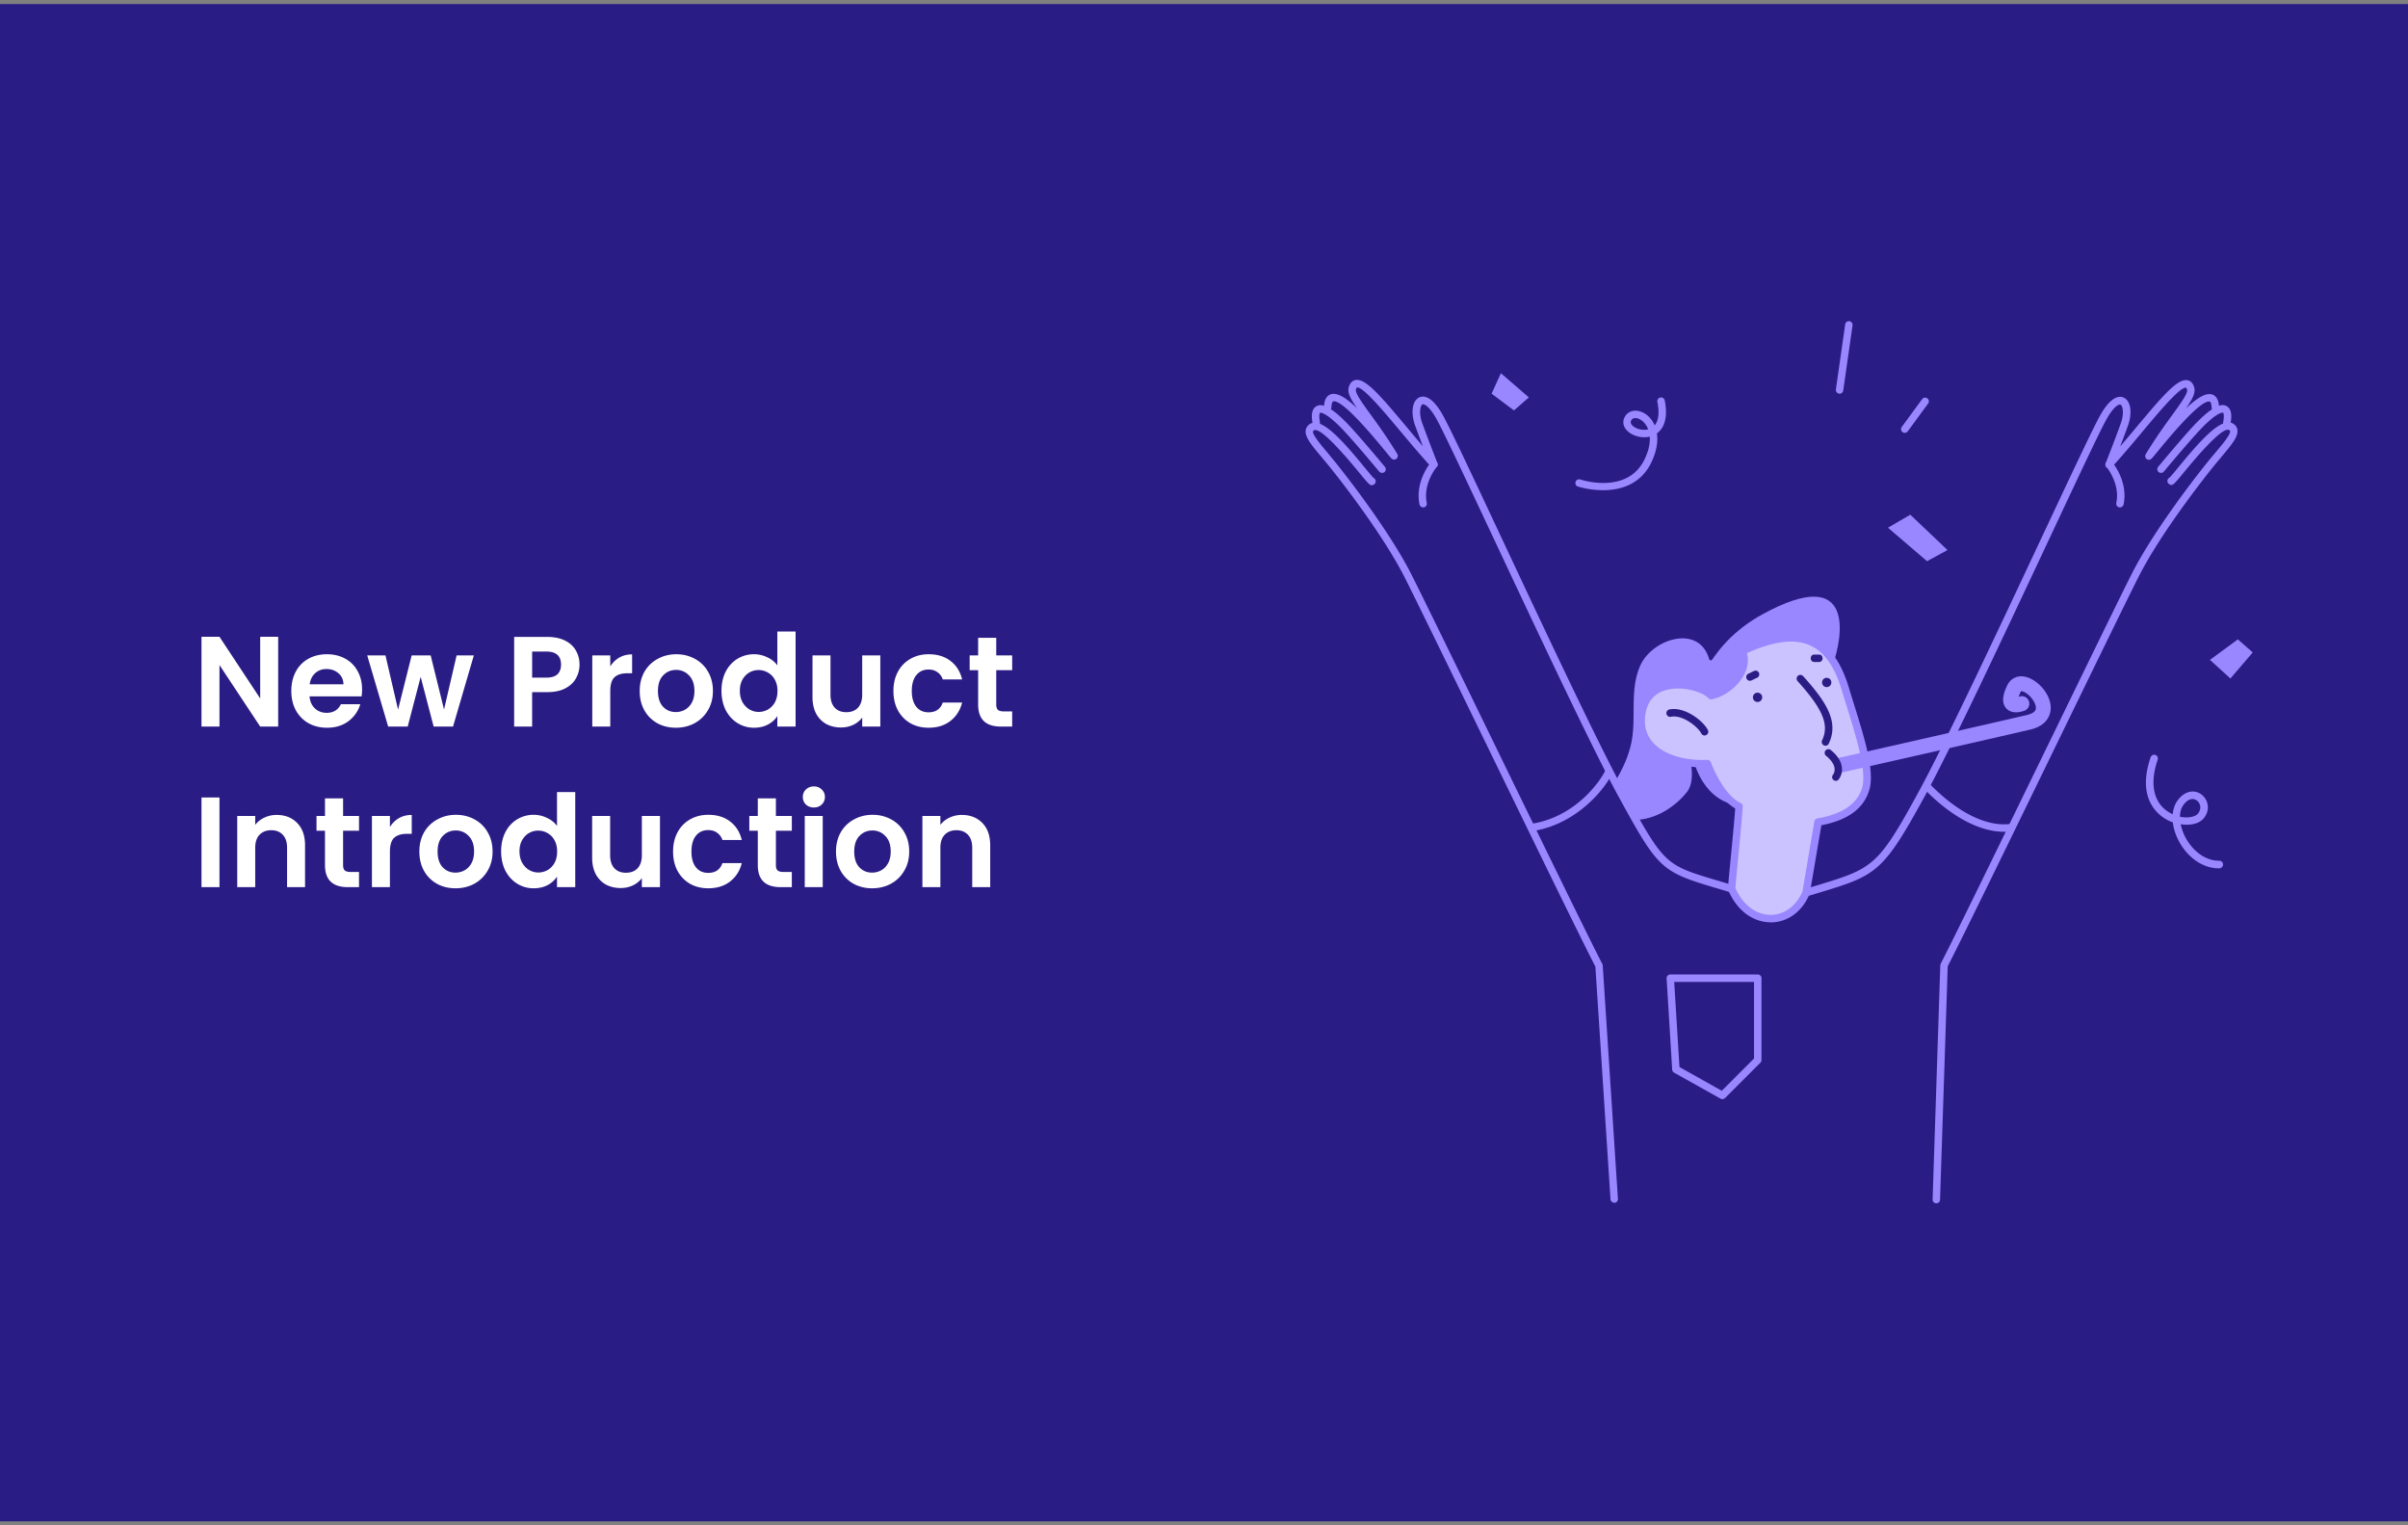 <svg xmlns="http://www.w3.org/2000/svg" width="300" height="190" fill="none"><rect width="100%" height="100%" fill="#808080" stroke="none"/><path fill="#2A1C85" d="M0 .504h300v189H0z"/><path fill="#fff" d="M34.656 90.504h-2.24l-5.072-7.664v7.664h-2.24V79.32h2.24L32.416 87v-7.68h2.24v11.184ZM45.11 85.88c0 .32-.022.608-.064.864h-6.48c.053.64.277 1.141.672 1.504.394.363.88.544 1.456.544.832 0 1.424-.357 1.776-1.072h2.416a4.078 4.078 0 0 1-1.472 2.112c-.726.544-1.616.816-2.672.816-.854 0-1.622-.187-2.304-.56a4.122 4.122 0 0 1-1.584-1.616c-.374-.693-.56-1.493-.56-2.4 0-.917.186-1.723.56-2.416a3.908 3.908 0 0 1 1.568-1.6c.672-.373 1.445-.56 2.32-.56.842 0 1.594.181 2.256.544.672.363 1.189.88 1.552 1.552.373.661.56 1.424.56 2.288Zm-2.32-.64c-.011-.576-.219-1.035-.624-1.376-.406-.352-.902-.528-1.488-.528-.555 0-1.024.17-1.408.512-.374.33-.603.795-.688 1.392h4.208Zm16.243-3.6-2.592 8.864h-2.416l-1.616-6.192-1.616 6.192H48.36l-2.608-8.864h2.272l1.568 6.752 1.696-6.752h2.368l1.664 6.736 1.568-6.736h2.144ZM72.2 82.792c0 .597-.144 1.157-.432 1.68-.277.523-.72.944-1.328 1.264-.597.32-1.355.48-2.272.48h-1.872v4.288h-2.24V79.336h4.112c.864 0 1.6.15 2.208.448.608.299 1.062.71 1.36 1.232.31.523.464 1.115.464 1.776Zm-4.128 1.616c.619 0 1.078-.139 1.376-.416.299-.288.448-.688.448-1.2 0-1.088-.608-1.632-1.824-1.632h-1.776v3.248h1.776Zm7.959-1.392a3.17 3.17 0 0 1 1.12-1.104c.469-.267 1.002-.4 1.6-.4v2.352h-.593c-.704 0-1.237.165-1.6.496-.352.33-.528.907-.528 1.728v4.416h-2.24V81.64h2.24v1.376Zm8.164 7.632c-.853 0-1.621-.187-2.304-.56a4.2 4.2 0 0 1-1.616-1.616c-.384-.693-.576-1.493-.576-2.4 0-.907.198-1.707.592-2.4a4.168 4.168 0 0 1 1.648-1.6c.694-.384 1.467-.576 2.32-.576.854 0 1.627.192 2.32.576a4.061 4.061 0 0 1 1.632 1.6c.406.693.608 1.493.608 2.4 0 .907-.208 1.707-.624 2.4a4.251 4.251 0 0 1-1.664 1.616c-.693.373-1.472.56-2.336.56Zm0-1.952c.406 0 .784-.096 1.136-.288a2.19 2.19 0 0 0 .864-.896c.214-.395.32-.875.32-1.44 0-.843-.224-1.488-.672-1.936a2.145 2.145 0 0 0-1.616-.688c-.64 0-1.178.23-1.616.688-.426.448-.64 1.093-.64 1.936s.208 1.493.624 1.952c.427.448.96.672 1.6.672Zm5.691-2.656c0-.896.176-1.69.528-2.384.363-.693.854-1.227 1.472-1.6a3.918 3.918 0 0 1 2.064-.56 3.7 3.7 0 0 1 1.648.384 3.22 3.22 0 0 1 1.248.992v-4.208h2.272v11.84h-2.272v-1.312c-.277.437-.666.79-1.168 1.056-.501.267-1.082.4-1.744.4a3.81 3.81 0 0 1-2.048-.576c-.618-.384-1.109-.923-1.472-1.616-.352-.704-.528-1.51-.528-2.416Zm6.976.032c0-.544-.106-1.008-.32-1.392a2.19 2.19 0 0 0-.864-.896 2.265 2.265 0 0 0-1.168-.32c-.416 0-.8.101-1.152.304-.352.203-.64.501-.864.896-.213.384-.32.843-.32 1.376 0 .533.107 1.003.32 1.408.224.395.512.699.864.912.363.213.747.32 1.152.32a2.35 2.35 0 0 0 1.168-.304 2.32 2.32 0 0 0 .864-.896c.214-.395.32-.864.32-1.408Zm12.812-4.432v8.864h-2.256v-1.12a3.015 3.015 0 0 1-1.136.912c-.459.213-.96.32-1.504.32-.693 0-1.307-.144-1.84-.432a3.217 3.217 0 0 1-1.264-1.296c-.299-.576-.448-1.259-.448-2.048v-5.2h2.24v4.88c0 .704.176 1.248.528 1.632.352.373.832.56 1.44.56.619 0 1.104-.187 1.456-.56.352-.384.528-.928.528-1.632v-4.88h2.256Zm1.634 4.432c0-.917.187-1.717.56-2.4a3.942 3.942 0 0 1 1.552-1.6c.662-.384 1.419-.576 2.272-.576 1.099 0 2.006.277 2.72.832.726.544 1.211 1.312 1.456 2.304h-2.416a1.705 1.705 0 0 0-.656-.896c-.298-.224-.672-.336-1.12-.336-.64 0-1.146.235-1.52.704-.373.459-.56 1.115-.56 1.968 0 .843.187 1.499.56 1.968.374.459.88.688 1.52.688.907 0 1.499-.405 1.776-1.216h2.416c-.245.96-.73 1.723-1.456 2.288-.725.565-1.632.848-2.72.848-.853 0-1.61-.187-2.272-.56a4.078 4.078 0 0 1-1.552-1.6c-.373-.693-.56-1.499-.56-2.416Zm12.809-2.592v4.288c0 .299.07.517.208.656.15.128.395.192.736.192h1.04v1.888h-1.408c-1.888 0-2.832-.917-2.832-2.752V83.48h-1.056v-1.84h1.056v-2.192h2.256v2.192h1.984v1.84h-1.984ZM27.344 99.336v11.168h-2.24V99.336h2.24Zm7.125 2.176c1.056 0 1.91.336 2.56 1.008.65.661.976 1.589.976 2.784v5.2h-2.24v-4.896c0-.704-.176-1.243-.528-1.616-.352-.384-.832-.576-1.44-.576-.618 0-1.11.192-1.472.576-.352.373-.528.912-.528 1.616v4.896h-2.24v-8.864h2.24v1.104a3.034 3.034 0 0 1 1.136-.896 3.52 3.52 0 0 1 1.536-.336Zm8.274 1.968v4.288c0 .299.07.517.208.656.15.128.395.192.736.192h1.04v1.888H43.32c-1.888 0-2.832-.917-2.832-2.752v-4.272h-1.056v-1.84h1.056v-2.192h2.256v2.192h1.984v1.84h-1.984Zm5.835-.464a3.176 3.176 0 0 1 1.12-1.104c.47-.267 1.003-.4 1.6-.4v2.352h-.592c-.704 0-1.237.165-1.6.496-.352.331-.528.907-.528 1.728v4.416h-2.24v-8.864h2.24v1.376Zm8.165 7.632c-.853 0-1.621-.187-2.304-.56a4.204 4.204 0 0 1-1.616-1.616c-.384-.693-.576-1.493-.576-2.4 0-.907.197-1.707.592-2.4a4.17 4.17 0 0 1 1.648-1.6c.694-.384 1.467-.576 2.32-.576.853 0 1.627.192 2.32.576a4.06 4.06 0 0 1 1.632 1.6c.405.693.608 1.493.608 2.4 0 .907-.208 1.707-.624 2.4a4.254 4.254 0 0 1-1.664 1.616c-.693.373-1.472.56-2.336.56Zm0-1.952c.405 0 .784-.096 1.136-.288.363-.203.65-.501.864-.896.213-.395.32-.875.32-1.44 0-.843-.224-1.488-.672-1.936a2.144 2.144 0 0 0-1.616-.688c-.64 0-1.178.229-1.616.688-.426.448-.64 1.093-.64 1.936s.208 1.493.624 1.952c.427.448.96.672 1.6.672Zm5.691-2.656c0-.896.176-1.691.528-2.384.363-.693.854-1.227 1.472-1.6a3.92 3.92 0 0 1 2.064-.56 3.7 3.7 0 0 1 1.648.384 3.22 3.22 0 0 1 1.248.992v-4.208h2.272v11.84h-2.272v-1.312a3.042 3.042 0 0 1-1.168 1.056c-.501.267-1.082.4-1.744.4-.746 0-1.43-.192-2.048-.576-.618-.384-1.11-.923-1.472-1.616-.352-.704-.528-1.509-.528-2.416Zm6.976.032c0-.544-.106-1.008-.32-1.392a2.19 2.19 0 0 0-.864-.896 2.268 2.268 0 0 0-1.168-.32c-.416 0-.8.101-1.152.304-.352.203-.64.501-.864.896-.213.384-.32.843-.32 1.376 0 .533.107 1.003.32 1.408.224.395.512.699.864.912.363.213.747.32 1.152.32a2.35 2.35 0 0 0 1.168-.304c.363-.213.65-.512.864-.896.214-.395.32-.864.32-1.408Zm12.812-4.432v8.864h-2.256v-1.12a3.012 3.012 0 0 1-1.136.912c-.459.213-.96.32-1.504.32-.693 0-1.307-.144-1.84-.432a3.22 3.22 0 0 1-1.264-1.296c-.299-.576-.448-1.259-.448-2.048v-5.2h2.24v4.88c0 .704.176 1.248.528 1.632.352.373.832.56 1.44.56.619 0 1.104-.187 1.456-.56.352-.384.528-.928.528-1.632v-4.88h2.256Zm1.634 4.432c0-.917.187-1.717.56-2.4a3.937 3.937 0 0 1 1.552-1.6c.661-.384 1.419-.576 2.272-.576 1.099 0 2.006.277 2.72.832.726.544 1.21 1.312 1.456 2.304H90a1.707 1.707 0 0 0-.656-.896c-.298-.224-.672-.336-1.12-.336-.64 0-1.147.235-1.52.704-.373.459-.56 1.115-.56 1.968 0 .843.187 1.499.56 1.968.374.459.88.688 1.52.688.907 0 1.499-.405 1.776-1.216h2.416c-.245.96-.73 1.723-1.456 2.288-.725.565-1.632.848-2.72.848-.853 0-1.61-.187-2.272-.56a4.07 4.07 0 0 1-1.552-1.6c-.373-.693-.56-1.499-.56-2.416Zm12.81-2.592v4.288c0 .299.069.517.207.656.15.128.395.192.736.192h1.04v1.888h-1.408c-1.888 0-2.832-.917-2.832-2.752v-4.272h-1.056v-1.84h1.056v-2.192h2.256v2.192h1.984v1.84h-1.984Zm4.73-2.896c-.394 0-.725-.123-.992-.368a1.284 1.284 0 0 1-.384-.944c0-.373.128-.683.384-.928.267-.256.598-.384.992-.384.395 0 .72.128.976.384.267.245.4.555.4.928s-.133.688-.4.944c-.256.245-.581.368-.976.368Zm1.104 1.056v8.864h-2.24v-8.864h2.24Zm6.149 9.008c-.853 0-1.621-.187-2.304-.56a4.21 4.21 0 0 1-1.616-1.616c-.384-.693-.576-1.493-.576-2.4 0-.907.198-1.707.592-2.4a4.175 4.175 0 0 1 1.648-1.6c.694-.384 1.467-.576 2.32-.576.854 0 1.627.192 2.32.576a4.053 4.053 0 0 1 1.632 1.6c.406.693.608 1.493.608 2.4 0 .907-.208 1.707-.624 2.4a4.252 4.252 0 0 1-1.664 1.616c-.693.373-1.472.56-2.336.56Zm0-1.952c.406 0 .784-.096 1.136-.288.363-.203.651-.501.864-.896.214-.395.32-.875.32-1.44 0-.843-.224-1.488-.672-1.936a2.143 2.143 0 0 0-1.616-.688c-.64 0-1.178.229-1.616.688-.426.448-.64 1.093-.64 1.936s.208 1.493.624 1.952c.427.448.96.672 1.6.672Zm11.18-7.184c1.056 0 1.909.336 2.56 1.008.65.661.976 1.589.976 2.784v5.2h-2.24v-4.896c0-.704-.176-1.243-.528-1.616-.352-.384-.832-.576-1.44-.576-.619 0-1.11.192-1.472.576-.352.373-.528.912-.528 1.616v4.896h-2.24v-8.864h2.24v1.104a3.026 3.026 0 0 1 1.136-.896 3.518 3.518 0 0 1 1.536-.336Z"/><g clip-path="url(#a)"><path fill="#9887FF" d="M215.744 111.178c-.048 0-.087-.01-.135-.019-.676-.203-1.303-.396-1.883-.561-6.798-2.027-7.136-2.346-12.08-11.375-3.254-5.958-9.937-20.182-15.306-31.615-3.515-7.474-6.537-13.934-7.387-15.44-.946-1.681-1.583-1.874-1.728-1.797-.261.116-.502 1.062-.029 2.356.936 2.56 1.873 4.925 1.883 4.954a.447.447 0 0 1-.184.56.47.47 0 0 1-.589-.077c-1.352-1.487-2.704-3.09-3.891-4.51-2.067-2.472-4.655-5.543-5.36-5.388-.019 0-.077.068-.125.251-.116.434.782 1.68 1.835 3.129.927 1.274 2.076 2.868 3.312 4.895a.472.472 0 0 1-.097.6.457.457 0 0 1-.608-.02c-.116-.106-.329-.367-.811-.956-4.423-5.408-5.958-6.325-6.47-6.16-.097.028-.203.28-.222.752a.464.464 0 0 1-.483.445.458.458 0 0 1-.444-.483c.029-.889.318-1.42.849-1.603.773-.261 1.874.396 3.264 1.719-.811-1.169-1.207-1.941-1.023-2.588.174-.638.541-.85.821-.908 1.207-.26 2.983 1.777 6.267 5.697.705.84 1.409 1.69 2.143 2.54-.289-.763-.618-1.642-.956-2.55-.579-1.602-.367-3.119.512-3.524.502-.232 1.555-.251 2.926 2.192.869 1.535 3.756 7.696 7.416 15.499 5.36 11.423 12.032 25.628 15.277 31.557 4.905 8.961 5.031 9 11.53 10.931.579.174 1.207.357 1.883.57a.468.468 0 0 1 .309.579.422.422 0 0 1-.416.348Z"/><path fill="#9887FF" d="M172.184 58.907a.477.477 0 0 1-.357-.164c-.029-.029-2.53-3.051-4.162-4.828-2.463-2.694-3.197-2.501-3.206-2.501 0 0-.193.183-.019 1.15a.462.462 0 1 1-.908.173c-.077-.425-.329-1.738.512-2.154.309-.154 1.265-.627 4.306 2.704 1.642 1.797 4.162 4.829 4.191 4.867a.472.472 0 0 1-.058.657.551.551 0 0 1-.299.096Z"/><path fill="#9887FF" d="M201.105 149.813a.471.471 0 0 1-.463-.434l-1.883-28.979c-1.632-3.139-7.648-15.489-13.461-27.444-4.703-9.656-9.145-18.772-10.372-21.177-2.713-5.3-8.082-12.215-9.753-14.214l-.444-.53c-1.361-1.623-2.192-2.608-2.057-3.458.039-.222.155-.521.522-.763 1.448-.907 4.085 2.076 6.875 5.485.435.522.879 1.062 1.043 1.226a.462.462 0 0 1 .213.194.461.461 0 0 1-.165.637c-.405.241-.511.116-1.805-1.458-3.177-3.873-5.089-5.65-5.669-5.282-.096.058-.096.096-.106.116-.067.424.908 1.593 1.854 2.713l.444.54c1.69 2.029 7.117 9.02 9.869 14.389 1.227 2.404 5.678 11.53 10.381 21.196 5.601 11.501 11.945 24.537 13.5 27.511a.4.4 0 0 1 .048.184l1.893 29.075a.465.465 0 0 1-.435.493c-.009-.02-.019-.02-.029-.02Zm-30.389-90.288c-.009 0-.019.01-.029.01.02 0 .029-.01.029-.01Zm6.586 3.679a.474.474 0 0 1-.454-.367c-.589-2.868 1.362-5.185 1.439-5.282a.47.47 0 0 1 .657-.048.462.462 0 0 1 .048.657c-.019.019-1.738 2.076-1.236 4.49a.47.47 0 0 1-.357.55c-.029-.01-.058 0-.097 0Z"/><path fill="#9887FF" d="M190.937 103.52a.458.458 0 0 1-.454-.386.467.467 0 0 1 .386-.531c5.717-.917 8.778-5.755 9.145-6.673a.46.46 0 0 1 .599-.26.458.458 0 0 1 .26.598c-.647 1.613-4.181 6.335-9.859 7.243-.029.009-.058.009-.077.009Zm34.078 8.122a.456.456 0 0 1-.445-.329.468.468 0 0 1 .309-.579l1.285-.386c7.155-2.163 7.744-2.337 12.795-11.579 3.244-5.919 9.917-20.133 15.276-31.547 3.66-7.803 6.557-13.963 7.426-15.499 1.371-2.443 2.424-2.424 2.926-2.192.879.406 1.101 1.912.512 3.525-.329.907-.657 1.786-.956 2.549.734-.85 1.448-1.7 2.143-2.54 3.293-3.93 5.06-5.958 6.267-5.697.28.058.647.27.821.908.174.647-.222 1.42-1.023 2.588 1.39-1.323 2.491-1.98 3.264-1.72.531.184.82.725.849 1.604a.464.464 0 0 1-.444.483.47.47 0 0 1-.483-.445c-.019-.473-.125-.724-.222-.753-.512-.174-2.047.753-6.47 6.161-.482.59-.695.85-.811.956a.468.468 0 0 1-.608.02.462.462 0 0 1-.097-.6c1.236-2.027 2.385-3.62 3.312-4.895 1.053-1.449 1.961-2.704 1.835-3.129-.048-.174-.106-.241-.125-.25-.715-.146-3.293 2.915-5.36 5.387-1.187 1.42-2.53 3.023-3.891 4.51a.457.457 0 0 1-.589.077.45.45 0 0 1-.184-.56c.01-.02.956-2.385 1.883-4.954.473-1.303.232-2.24-.029-2.356-.145-.067-.782.116-1.728 1.796-.85 1.507-3.882 7.967-7.387 15.441-5.369 11.433-12.042 25.657-15.306 31.606-5.243 9.569-6.006 9.801-13.345 12.022l-1.285.386c-.028-.019-.077-.009-.115-.009Z"/><path fill="#9887FF" d="M269.232 58.907a.493.493 0 0 1-.3-.106.47.47 0 0 1-.058-.657c.029-.029 2.55-3.06 4.191-4.866 3.042-3.332 3.988-2.859 4.307-2.704.84.415.599 1.728.512 2.153a.462.462 0 1 1-.908-.174c.184-.965-.01-1.149-.019-1.149-.01 0-.744-.203-3.206 2.501-1.632 1.787-4.133 4.8-4.162 4.828a.443.443 0 0 1-.357.174Z"/><path fill="#9887FF" d="M241.238 149.891h-.02a.458.458 0 0 1-.444-.483l.956-29.163c0-.067.019-.135.048-.202 1.555-2.975 7.899-16.011 13.5-27.512 4.703-9.656 9.145-18.782 10.381-21.196 2.752-5.378 8.179-12.36 9.869-14.388l.454-.54c.946-1.12 1.921-2.29 1.854-2.714 0-.02-.01-.058-.107-.116-.579-.367-2.491 1.41-5.668 5.282-1.294 1.574-1.4 1.7-1.806 1.458a.47.47 0 0 1 .049-.83c.164-.155.608-.695 1.042-1.227 2.801-3.408 5.427-6.392 6.876-5.484.376.231.492.54.521.762.135.85-.695 1.826-2.057 3.458l-.444.53c-1.67 2-7.049 8.913-9.753 14.215-1.226 2.395-5.668 11.52-10.371 21.177-5.813 11.945-11.829 24.295-13.461 27.434l-.956 29.056c0 .29-.212.483-.463.483Zm29.461-90.365c.01 0 .02.01.029.01-.019 0-.019-.01-.029-.01Zm-6.585 3.679c-.029 0-.058 0-.097-.01a.457.457 0 0 1-.357-.55c.502-2.415-1.217-4.472-1.236-4.49a.471.471 0 0 1 .048-.657.472.472 0 0 1 .657.048c.087.096 2.028 2.414 1.439 5.282a.473.473 0 0 1-.454.377Z"/><path fill="#9887FF" d="M250.672 102.603c-3.052.502-6.876-1.381-10.487-5.195a.479.479 0 0 0-.212-.126c-.145.27-.29.531-.435.792 3.389 3.573 7.02 5.533 10.13 5.533.347 0 .685-.029 1.014-.077l.338-.85a.465.465 0 0 0-.348-.077Zm-36.096 34.309a.443.443 0 0 1-.222-.058l-5.794-3.244a.47.47 0 0 1-.232-.377l-.695-11.356a.468.468 0 0 1 .126-.347.45.45 0 0 1 .338-.145h10.892c.261 0 .464.203.464.463v10.198a.46.46 0 0 1-.136.328l-4.403 4.403a.5.5 0 0 1-.338.135Zm-5.34-3.997 5.272 2.954 4.017-4.017v-9.54h-9.946l.657 10.603Zm4.567-50.794c-.029.02-.058.04-.096.059a29.55 29.55 0 0 0-.087-.03.446.446 0 0 0-.464.145.462.462 0 0 0-.193-.106c-1.245-4.548-7.155-2.607-8.623.744-1.352 3.06-.434 6.46-1.11 9.637-.338 1.584-.995 3.042-1.816 4.452-.087.144-.183.299-.27.453.83 1.352 1.632 2.714 2.356 4.133a.564.564 0 0 1 .019.512c.164.01.329.01.493 0 2.424-.154 4.731-1.671 6.141-3.447 1.545-1.95-.231-5.949-.357-8.324-.135-2.636 1.362-4.133 3.148-6.325.232.058.464-.106.55-.31.068-.144.126-.289.194-.434.173-.145.367-.27.579-.396.502-.318.039-1.062-.464-.763Z"/><path fill="#9887FF" d="M228.346 82.797c1.159-3.244 3.013-12.746-8.807-6.257-11.819 6.49-10.892 21.795-3.708 23.649 7.175 1.854 12.515-17.391 12.515-17.391Z"/><path fill="#CBC3FF" d="M232.411 98.335c-.801 2.52-3.244 3.592-5.909 4.055l-1.487 8.778c-1.854 4.404-7.185 4.404-9.271-.463.087-1.497.812-8.363.908-10.284-2.433-1.16-3.94-5.33-3.94-5.33-4.519.231-9.038-1.855-8.111-6.49.656-3.283 3.882-3.66 6.238-3.11.966.232 1.786.619 2.221 1.024 0 0-.464-3.524 4.867-5.794 4.587-1.96 7.86-1.68 10.014 1.034.791.985 1.419 2.308 1.921 3.95 1.507 4.982 3.361 10.08 2.549 12.63Z"/><path fill="#9887FF" d="M220.602 114.886c-2.241 0-4.211-1.487-5.283-3.988a.538.538 0 0 1-.038-.213c.038-.666.203-2.414.386-4.268.203-2.134.435-4.519.512-5.716-2.038-1.169-3.37-4.143-3.776-5.128-3.071.077-5.745-.85-7.194-2.52-1.043-1.217-1.419-2.781-1.062-4.539.261-1.284.888-2.26 1.883-2.897 1.777-1.14 4.027-.782 4.915-.57.637.155 1.217.368 1.69.628.203-1.294 1.13-3.679 5.108-5.379 4.848-2.066 8.305-1.68 10.564 1.169.821 1.033 1.478 2.376 2.009 4.104.212.715.435 1.42.657 2.134 1.352 4.346 2.636 8.46 1.892 10.777-.724 2.269-2.665 3.679-5.948 4.316l-1.439 8.459-.029.106c-.927 2.202-2.733 3.525-4.828 3.535-.01-.01-.019-.01-.019-.01Zm-4.394-4.258c.927 2.085 2.559 3.331 4.394 3.331h.009c1.69-.01 3.168-1.091 3.95-2.916l1.477-8.72a.452.452 0 0 1 .377-.377c3.1-.54 4.915-1.767 5.552-3.737.647-2.047-.647-6.2-1.892-10.226a162.63 162.63 0 0 1-.657-2.134c-.483-1.593-1.101-2.868-1.844-3.795-1.99-2.52-5.002-2.8-9.473-.898-4.954 2.105-4.597 5.272-4.587 5.311a.469.469 0 0 1-.242.473.486.486 0 0 1-.531-.067c-.386-.358-1.159-.705-2.018-.908-1.603-.377-3.167-.213-4.201.444-.772.493-1.265 1.265-1.477 2.298-.299 1.487-.01 2.752.859 3.747 1.294 1.497 3.892 2.337 6.779 2.192a.479.479 0 0 1 .464.309c.019.039 1.468 4.008 3.708 5.07.174.077.27.251.261.444-.058 1.081-.309 3.727-.532 6.055-.164 1.728-.328 3.379-.376 4.104Z"/><path fill="#9887FF" d="M217.656 81.445c-.309-1.216-1.458-.965-2.153-.26-1.178 1.188-1.931 2.868-2.376 4.461-.057.222.029.386.174.483-.096.02-.183.058-.27.077-.589.116-.338 1.004.251.898 2.308-.463 5.041-3.051 4.374-5.659Zm11.772 14.765a.93.93 0 0 1-.213-1.835c.184-.038 18.792-4.248 23.301-5.31.444-.107.995-.31 1.101-.706.116-.434-.232-1.177-.811-1.718-.493-.464-.927-.58-1.014-.541l-.048.077a5.71 5.71 0 0 0-.251.628.196.196 0 0 1 .058-.02.933.933 0 0 1 1.207.522.925.925 0 0 1-.522 1.207c-.241.097-1.506.55-2.269-.26-.753-.802-.309-2.019.097-2.869.424-.888 1.293-1.303 2.269-1.081 1.448.319 3.148 2.076 3.157 3.862 0 .638-.241 2.173-2.559 2.714-4.519 1.062-23.127 5.272-23.32 5.31a.966.966 0 0 1-.183.02Z"/><path fill="#CBC3FF" d="M227.796 93.787c2.047 1.67.927 3.012.927 3.012Z"/><path fill="#2A1C85" d="M227.429 92.888a.52.52 0 0 1-.203-.048.466.466 0 0 1-.222-.618c.917-1.931.116-3.862-3.052-7.377a.47.47 0 0 1 .029-.657.47.47 0 0 1 .657.029c2.984 3.302 4.461 5.736 3.206 8.391a.435.435 0 0 1-.415.28Zm-8.498-5.446a.58.58 0 1 0 0-1.158.58.58 0 0 0 0 1.158Zm8.614-1.854a.58.58 0 1 0 0-1.158.58.58 0 0 0 0 1.158Zm-8.43-1.825c-.136-.232-.406-.28-.638-.164-.232.116-.463.232-.695.338-.222.106-.29.434-.164.637.135.232.405.28.637.164.232-.116.464-.231.695-.338.222-.106.29-.434.165-.637Zm7.503-2.231h-.58c-.599 0-.599.928 0 .928h.58c.598 0 .598-.927 0-.927Zm-14.253 10.082a.458.458 0 0 1-.416-.26c-.367-.744-2.279-2.376-3.785-2.067a.476.476 0 0 1-.55-.367.476.476 0 0 1 .367-.55c1.95-.387 4.248 1.467 4.799 2.568a.459.459 0 0 1-.203.618.372.372 0 0 1-.212.058Zm16.358 5.649a.495.495 0 0 1-.3-.106.47.47 0 0 1-.058-.657c.078-.096.744-1.043-.869-2.356a.464.464 0 0 1-.067-.657.47.47 0 0 1 .656-.067c.85.695 1.323 1.439 1.391 2.211a2.07 2.07 0 0 1-.406 1.458.425.425 0 0 1-.347.174Z"/><path fill="#9887FF" d="M276.484 108.165c-2.414 0-4.201-1.777-5.06-3.447a6.657 6.657 0 0 1-.725-2.279 4.839 4.839 0 0 1-.849-.396c-1.149-.657-3.631-2.723-1.912-7.716a.472.472 0 0 1 .589-.29.471.471 0 0 1 .289.59c-1.052 3.051-.502 5.465 1.497 6.605.126.067.251.135.377.193.058-.628.241-1.198.56-1.651.801-1.14 1.68-1.217 2.134-1.169.686.087 1.284.56 1.545 1.236.28.715.126 1.507-.406 2.115-.56.657-1.67.898-2.839.714.107.522.29 1.072.57 1.603.744 1.43 2.25 2.946 4.239 2.946.261 0 .464.202.464.463a.489.489 0 0 1-.473.483Zm-4.896-6.431c1.023.212 1.912 0 2.221-.367.309-.357.396-.782.241-1.178a1.028 1.028 0 0 0-.792-.657c-.424-.048-.878.222-1.265.773-.26.376-.396.869-.405 1.429ZM199.715 61.06c-1.729 0-3.1-.444-3.129-.453a.457.457 0 0 1-.29-.59.46.46 0 0 1 .589-.289c.242.077 5.9 1.893 8.015-2.54.56-1.168.686-2.095.638-2.8-.966.232-2.028-.067-2.666-.599-.56-.463-.762-1.09-.54-1.66.202-.532.627-.88 1.187-.956.783-.107 1.661.337 2.241 1.13.116.154.26.386.386.685.483-.58.608-1.593.338-2.926a.477.477 0 0 1 .367-.55.476.476 0 0 1 .55.367c.502 2.52-.318 3.63-.975 4.104.135.888.029 2.095-.686 3.601-1.361 2.83-3.949 3.477-6.025 3.477Zm4.026-8.98a.35.35 0 0 0-.106.01.503.503 0 0 0-.444.367c-.096.25.097.483.27.627.435.367 1.217.56 1.874.396a2.437 2.437 0 0 0-.338-.627c-.386-.541-.889-.773-1.256-.773Zm25.445-3.042h-.067a.472.472 0 0 1-.396-.521l1.159-8.111a.464.464 0 0 1 .521-.396c.251.038.425.27.396.521l-1.159 8.111a.45.45 0 0 1-.454.396Zm8.112 4.877a.454.454 0 0 1-.271-.087.463.463 0 0 1-.096-.647l2.549-3.476a.463.463 0 0 1 .744.55l-2.55 3.476a.475.475 0 0 1-.376.184Zm41.503 25.725-3.476 2.559 2.549 2.317 2.781-3.244-1.854-1.632Zm-92.972-30.602 2.79 2.086 1.854-1.622-3.486-3.013-1.158 2.55Zm49.383 16.696 4.867 4.172 2.549-1.39-4.635-4.404-2.781 1.622Z"/></g><defs><clipPath id="a"><path fill="#fff" d="M147 40h133.742v110.856H147z"/></clipPath></defs></svg>